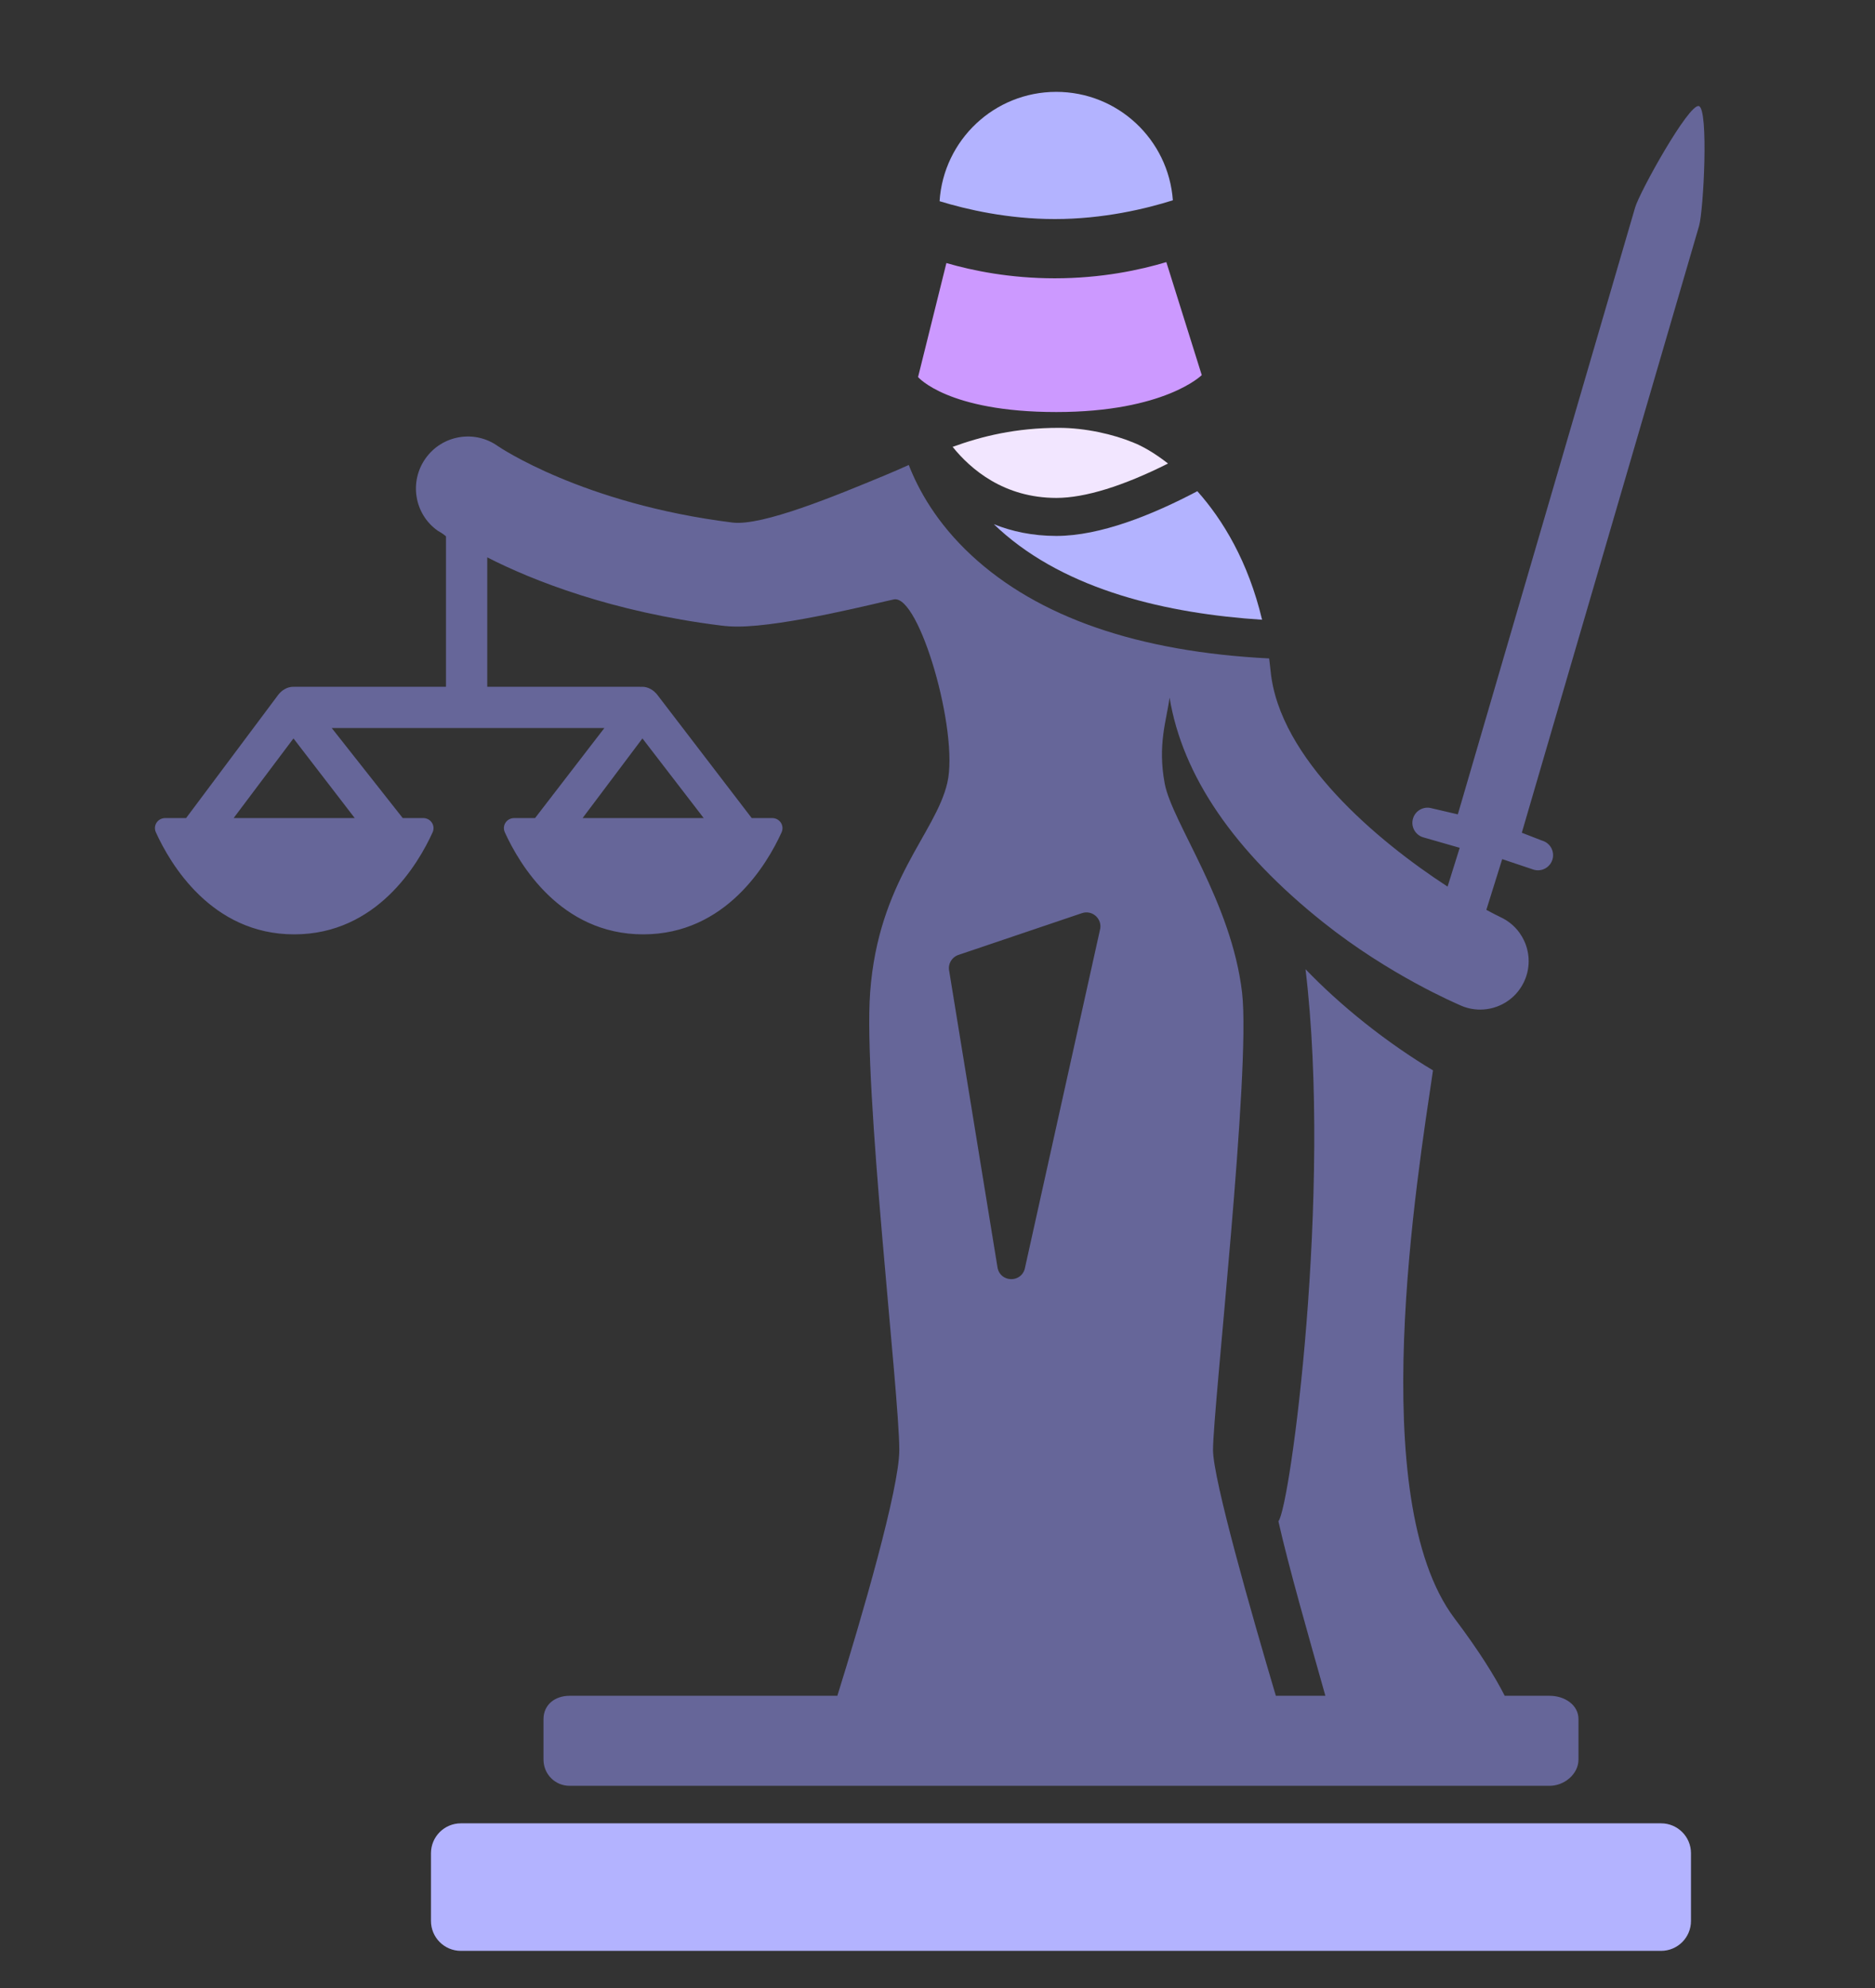 <svg width="500" height="530" xmlns="http://www.w3.org/2000/svg">

 <rect width="100%" height="100%" fill="#333333" stroke="none"/>

 <g>
  <title>background</title>
  <rect fill="none" id="canvas_background" height="532" width="502" y="-1" x="-1"/>
 </g>
 <g>
  <title>Layer 1</title>
  <path fill="#b3b3ff" id="XMLID_30_" d="m312.763,53.398c-1.169,-16.158 -14.639,-28.908 -31.096,-28.908c-16.539,0 -30.063,12.876 -31.114,29.149c7.18,2.204 18.201,4.762 30.716,4.762c12.975,0.001 24.347,-2.748 31.494,-5.003z" class="st0"/>
  <path fill="#cc99ff" id="XMLID_29_" d="m281.658,109.85c28.965,0 38.81,-9.845 38.81,-9.845l-9.447,-30.127c-6.956,2.09 -17.296,4.321 -29.751,4.321c-11.96,0 -21.962,-2.056 -28.898,-4.07l-7.556,30.395c-0,-0.001 7.878,9.326 36.842,9.326z" class="st0"/>
  <path fill="#b3b3ff" id="XMLID_28_" d="m336.555,165.223c-3.695,-15.509 -10.473,-26.657 -17.268,-34.271c-11.931,6.299 -25.864,11.928 -37.59,11.928c-6.361,0 -11.896,-1.215 -16.668,-3.126c0.479,0.462 0.974,0.925 1.483,1.387c18.005,16.299 44.832,22.453 70.043,24.082z" class="st0"/>
  <path fill="#f2e6ff" id="XMLID_27_" d="m311.473,123.577c-3.68,-2.887 -6.96,-4.7 -9.23,-5.581c-5.288,-2.211 -12.846,-3.934 -19.884,-3.934c-11.462,0 -20.489,2.227 -28.324,5.072c4.841,6.007 13.719,13.611 27.662,13.611c7.612,0 17.805,-3.156 29.776,-9.168z" class="st0"/>
  <path fill="#666699" id="svg_2" d="m453.028,28.283c-2.652,-0.762 -15.81,22.908 -17.001,27.051c-1.188,4.143 -47.274,161.778 -47.274,161.778l-6.972,-1.626c-2.141,-0.615 -4.376,0.623 -4.99,2.764c-0.615,2.143 0.623,4.376 2.765,4.992l9.698,2.785l-3.233,10.343c-18.825,-12.239 -44.891,-34.188 -47.185,-57.419c-0.114,-1.158 -0.249,-2.292 -0.395,-3.412c-34.938,-1.766 -61.578,-10.97 -79.396,-27.495c-9.352,-8.673 -14.205,-17.621 -16.703,-24.078c-2.128,0.943 -4.209,1.866 -6.269,2.719c-13.058,5.409 -32.791,13.624 -40.76,12.626c-40.044,-4.992 -62.38,-20.263 -62.544,-20.377c-6.219,-4.428 -14.848,-2.963 -19.273,3.255c-4.426,6.218 -3.024,14.852 3.195,19.277c0.17,0.121 1.238,0.662 2.238,1.508l0,40.125l-40.438,0c-0.052,0 -0.102,0.006 -0.154,0.008c-0.043,-0.001 -0.084,-0.008 -0.127,-0.008c-0.01,0 -0.019,0 -0.029,0c-1.583,0 -3.071,0.921 -4.022,2.187l-24.534,32.813l-5.573,0c-1.986,0 -3.312,1.977 -2.486,3.796c3.79,8.347 14.811,27.204 36.894,27.204s33.104,-18.835 36.895,-27.182c0.826,-1.819 -0.5,-3.818 -2.486,-3.818l-5.47,0l-18.933,-24l72.696,0l-18.48,24l-5.573,0c-1.986,0 -3.312,1.977 -2.486,3.796c3.791,8.347 14.812,27.204 36.895,27.204s33.104,-18.835 36.895,-27.182c0.826,-1.819 -0.5,-3.818 -2.486,-3.818l-5.47,0l-25.171,-32.859c-0.96,-1.247 -2.444,-2.141 -4.016,-2.141c-0.01,0 -0.019,0 -0.029,0c-0.092,0 -0.182,0.012 -0.273,0.017c-0.113,-0.007 -0.224,-0.017 -0.339,-0.017l-40.701,0l0,-34.506c12,6.137 33.208,14.547 62.347,18.18c1.487,0.185 2.828,0.275 4.404,0.274c12.846,0 38.449,-6.61 41.708,-7.246c6.746,-1.316 17.365,35.305 14.237,48.876c-3.128,13.571 -18.365,26.12 -20.582,55.805c-1.888,25.273 7.771,106.776 7.771,122.097c0,10.297 -9.981,44.52 -16.519,65.52l-71.388,0c-3.908,0 -6.976,2.347 -6.976,6.254l0,10.726c0,3.908 3.069,7.02 6.976,7.02l261.332,0c3.908,0 7.69,-3.112 7.69,-7.02l0,-10.726c0,-3.908 -3.782,-6.254 -7.69,-6.254l-11.982,0c-2.533,-5 -6.856,-11.994 -13.368,-20.613c-24.1,-31.903 -9.902,-117.935 -5.759,-146.125c-5.572,-3.339 -11.913,-7.646 -18.254,-12.7c-5.856,-4.667 -11.102,-9.459 -15.737,-14.267c7.127,59.437 -4.044,143.292 -7.231,147.185c2.702,12.032 8.013,30.519 12.524,46.519l-13.207,0c-6.526,-22 -16.752,-57.784 -16.752,-65.52c0,-11.361 10.139,-101.2 7.75,-121.895c-2.799,-24.25 -18.692,-45.421 -20.635,-55.796c-1.943,-10.375 0.486,-16.813 1.297,-22.906c3.454,20.879 17.205,40.969 40.935,59.882c17.813,14.198 35.655,21.713 36.328,22.035c1.802,0.866 3.705,1.263 5.578,1.263c4.807,0 9.422,-2.704 11.641,-7.327c3.087,-6.425 0.381,-14.139 -6.044,-17.225c-1.162,-0.558 -2.494,-1.243 -3.963,-2.041l4.228,-13.522l8.419,2.82c2.143,0.616 4.376,-0.623 4.992,-2.763c0.615,-2.143 -0.624,-4.378 -2.765,-4.991l-5.42,-2.103c0,0 46.081,-157.624 47.273,-161.78c1.196,-4.153 2.592,-31.185 -0.058,-31.946zm-358.43,189.816l-32.298,0l15.958,-21.236l16.34,21.236zm76.717,-21.236l16.34,21.236l-32.298,0l15.958,-21.236zm84.261,57.722l32.94,-11.138c2.871,-0.971 5.641,1.704 4.771,4.608l-20.037,90.306c-1.099,3.667 -6.348,3.5 -7.212,-0.23l-12.903,-79.167c-0.433,-1.871 0.623,-3.765 2.441,-4.379z" class="st0"/>
  <path fill="#b3b3ff" id="XMLID_1_" d="m450.928,494.067c0,-4.401 -3.567,-7.968 -7.968,-7.968l-320.064,0c-4.401,0 -7.968,3.568 -7.968,7.968l0,18.063c0,4.401 3.567,7.968 7.968,7.968l320.064,0c4.401,0 7.968,-3.568 7.968,-7.968l0,-18.063z" class="st0"/>
 </g>
</svg>